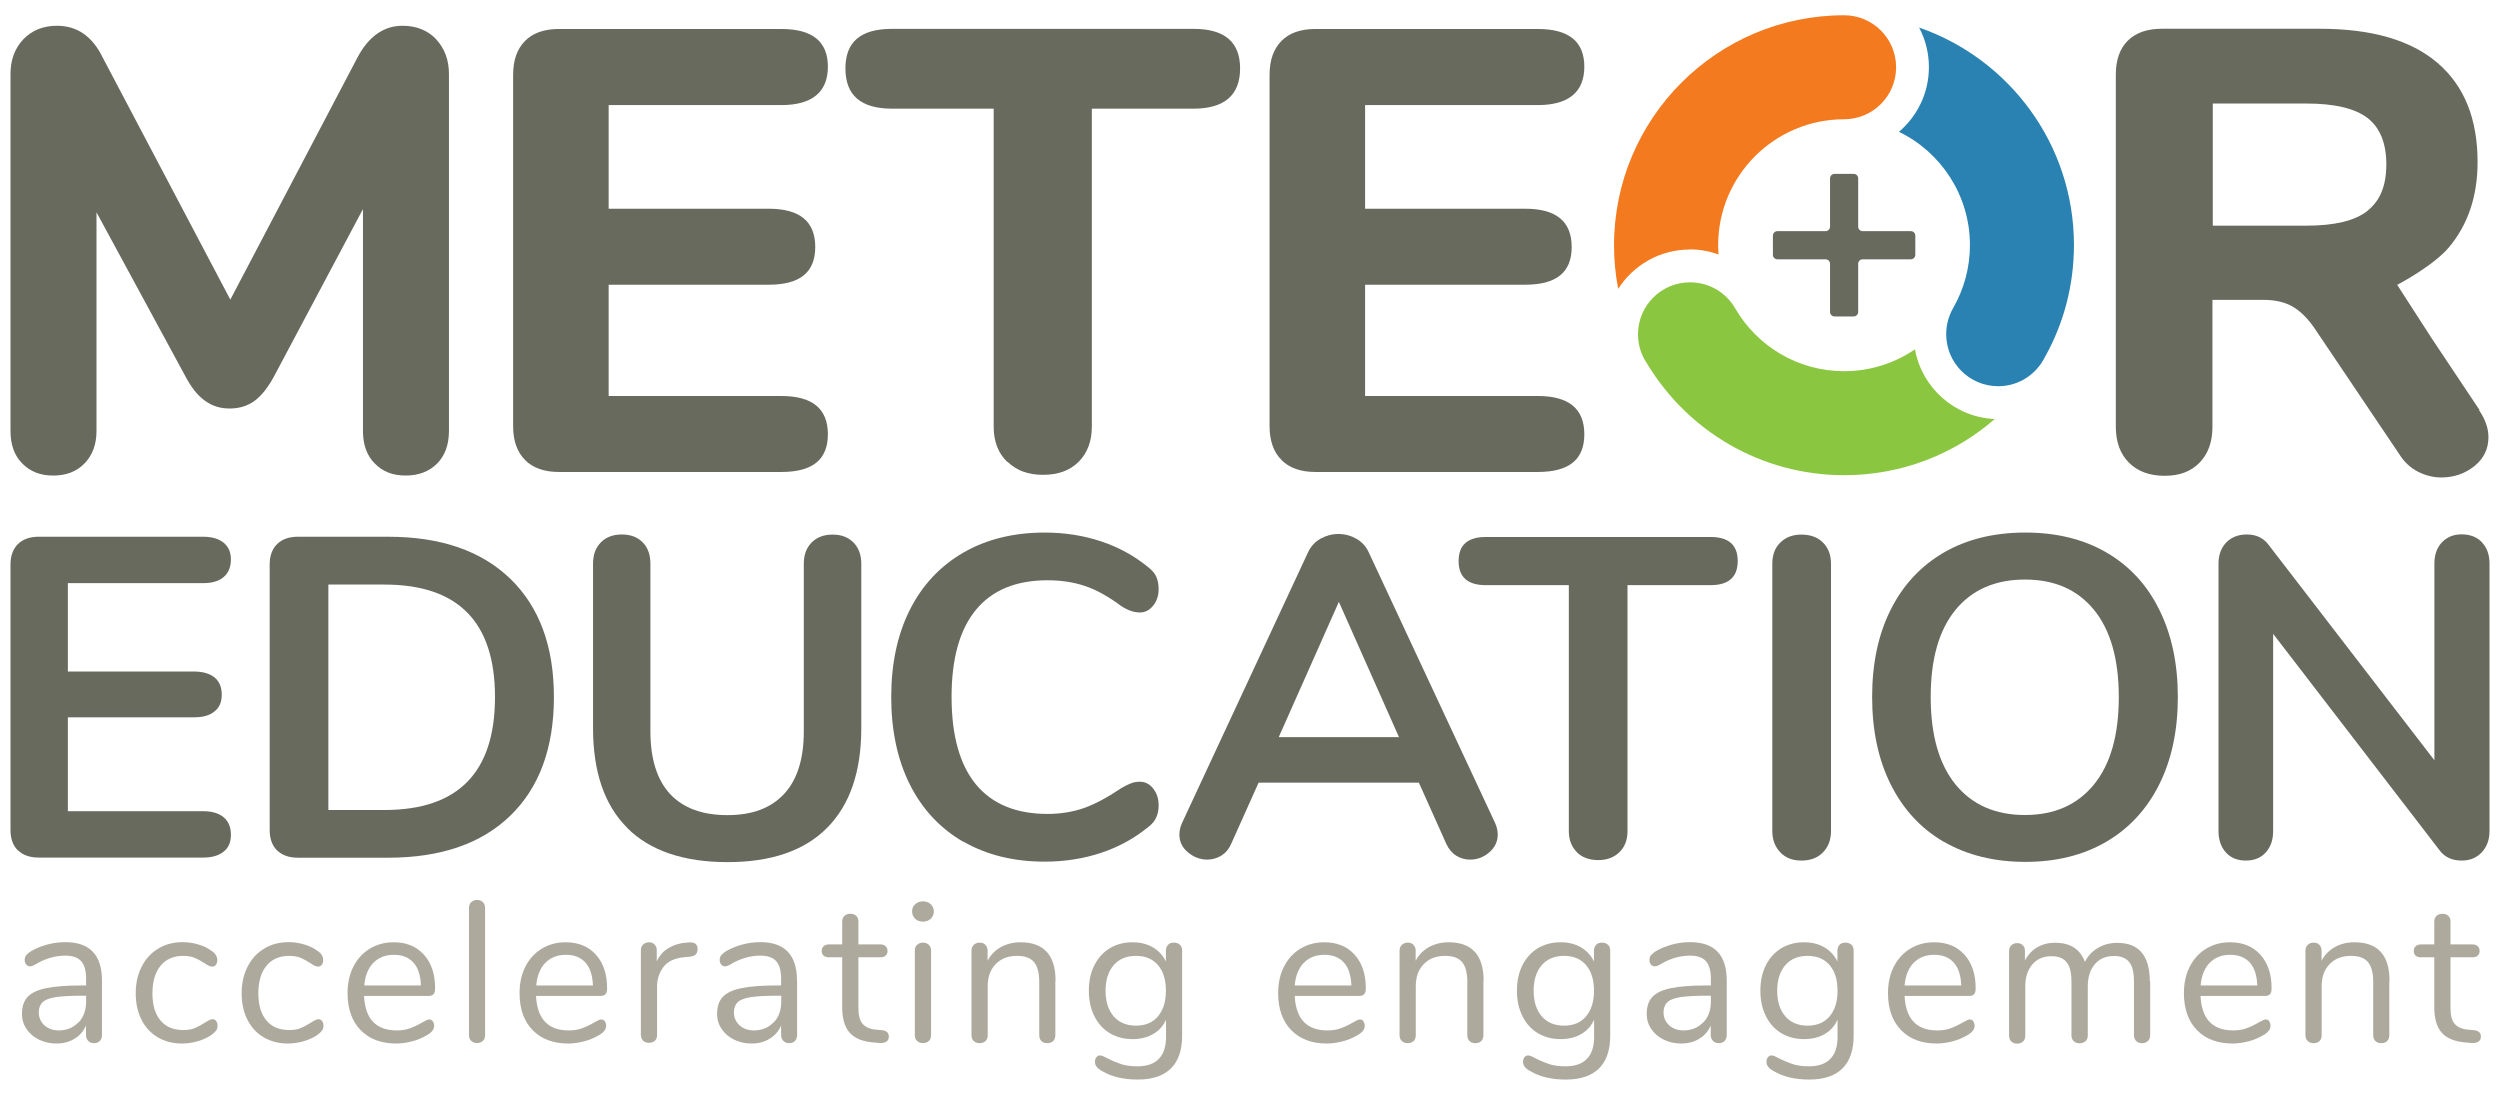<?xml version="1.0" encoding="UTF-8"?>
<svg id="Layer_1" xmlns="http://www.w3.org/2000/svg" width="209.6" height="92.22" xmlns:xlink="http://www.w3.org/1999/xlink" viewBox="0 0 209.6 92.22">
  <defs>
    <style>
      .cls-1 {
        fill: #ada99d;
      }

      .cls-2 {
        fill: #f47a20;
      }

      .cls-3 {
        fill: none;
      }

      .cls-4 {
        fill: #8bc640;
      }

      .cls-5 {
        fill: #686a5d;
      }

      .cls-6 {
        fill: #2982b1;
      }

      .cls-7 {
        clip-path: url(#clippath);
      }
    </style>
    <clipPath id="clippath">
      <rect class="cls-3" width="209.6" height="92.22"/>
    </clipPath>
  </defs>
  <g class="cls-7">
    <path class="cls-2" d="M141.68,20.91c.83,0,1.64.15,2.4.42-.02-.26-.03-.51-.03-.77,0-5.83,4.73-10.56,10.56-10.56,2.41,0,4.36-1.95,4.36-4.36s-1.95-4.36-4.36-4.36c-10.65,0-19.29,8.64-19.29,19.29,0,1.24.12,2.47.35,3.65,1.26-1.98,3.48-3.3,6.01-3.3h0Z"/>
    <path class="cls-6" d="M160.91,2.33c.52.99.81,2.11.81,3.3,0,2.17-.98,4.12-2.51,5.42,3.52,1.71,5.95,5.33,5.95,9.5,0,1.93-.52,3.73-1.41,5.28h0c-.37.65-.58,1.4-.58,2.19,0,2.41,1.95,4.36,4.36,4.36,1.5,0,2.82-.76,3.6-1.91.12-.18.24-.38.34-.58,1.54-2.76,2.41-5.95,2.41-9.35,0-8.44-5.43-15.61-12.98-18.23"/>
    <path class="cls-4" d="M160.55,29.29c-1.69,1.15-3.73,1.83-5.94,1.83-3.91,0-7.32-2.13-9.14-5.28h0c-.75-1.3-2.16-2.17-3.78-2.17-2.41,0-4.36,1.95-4.36,4.36,0,.68.16,1.32.43,1.89.1.2.21.4.34.58,3.37,5.6,9.51,9.34,16.52,9.34,4.83,0,9.24-1.77,12.62-4.71-3.36-.14-6.11-2.62-6.69-5.84h0Z"/>
    <path class="cls-5" d="M153.8,26.53c-.2,0-.37-.17-.37-.37v-4.05c0-.2-.17-.37-.37-.37h-4.05c-.2,0-.37-.17-.37-.37v-1.62c0-.2.17-.37.37-.37h4.05c.2,0,.37-.17.37-.37v-4.06c0-.2.17-.37.37-.37h1.62c.2,0,.37.17.37.37v4.06c0,.2.17.37.37.37h4.05c.2,0,.37.17.37.37v1.62c0,.2-.17.37-.37.37h-4.05c-.2,0-.37.17-.37.37v4.05c0,.2-.17.37-.37.37h-1.62Z"/>
    <path class="cls-5" d="M36.56,3.29c.71.76,1.08,1.73,1.08,2.92v29.92c0,1.16-.34,2.08-1,2.74-.66.66-1.54,1-2.63,1s-1.92-.33-2.58-1c-.67-.66-1-1.58-1-2.74v-18.6l-7.48,14.07c-.5.91-1.03,1.58-1.61,2.01-.58.42-1.27.64-2.08.64s-1.46-.21-2.06-.64c-.6-.42-1.14-1.09-1.63-2.01l-7.48-13.8v18.34c0,1.12-.34,2.03-1,2.71-.67.69-1.55,1.02-2.63,1.02s-1.92-.33-2.58-1c-.67-.66-1-1.58-1-2.74V6.21c0-1.19.36-2.16,1.08-2.92.72-.75,1.66-1.13,2.82-1.13,1.69,0,2.97.89,3.84,2.68l10.69,20.28L29.96,4.84c.94-1.79,2.22-2.68,3.79-2.68,1.16,0,2.1.38,2.82,1.13"/>
    <path class="cls-5" d="M44.02,38.56c-.67-.66-1-1.62-1-2.84V6.27c0-1.23.34-2.17,1-2.84.66-.67,1.62-1,2.84-1h18.65c2.6,0,3.9,1.05,3.9,3.16s-1.3,3.22-3.9,3.22h-14.48v8.69h13.43c2.6,0,3.89,1.07,3.89,3.21s-1.3,3.16-3.89,3.16h-13.43v9.33h14.48c2.6,0,3.9,1.07,3.9,3.21s-1.3,3.16-3.9,3.16h-18.65c-1.23,0-2.18-.34-2.84-1v-.02Z"/>
    <path class="cls-5" d="M84.44,38.72c-.76-.74-1.13-1.72-1.13-2.95V9.11h-8.53c-2.6,0-3.9-1.12-3.9-3.37s1.3-3.32,3.9-3.32h25.29c2.6,0,3.9,1.1,3.9,3.32s-1.3,3.37-3.9,3.37h-8.53v26.65c0,1.23-.37,2.21-1.1,2.95-.73.74-1.74,1.1-3,1.1s-2.22-.37-2.98-1.1h0Z"/>
    <path class="cls-5" d="M107.44,38.56c-.67-.66-1-1.62-1-2.84V6.27c0-1.23.34-2.17,1-2.84.66-.67,1.62-1,2.84-1h18.65c2.6,0,3.9,1.05,3.9,3.16s-1.3,3.22-3.9,3.22h-14.48v8.69h13.43c2.6,0,3.89,1.07,3.89,3.21s-1.3,3.16-3.89,3.16h-13.43v9.33h14.48c2.6,0,3.9,1.07,3.9,3.21s-1.3,3.16-3.9,3.16h-18.65c-1.23,0-2.18-.34-2.84-1v-.02Z"/>
    <path class="cls-5" d="M1.51,71.31c-.42-.41-.63-.98-.63-1.72v-22.26c0-.74.21-1.31.63-1.72.42-.41,1-.61,1.74-.61h13.78c.74,0,1.31.17,1.72.5.41.34.61.8.61,1.41s-.2,1.13-.61,1.47c-.41.35-.98.51-1.72.51H5.69v7.41h10.57c.74,0,1.31.17,1.72.49.41.34.61.81.61,1.45s-.2,1.09-.61,1.41c-.41.34-.98.49-1.72.49H5.69v7.87h11.34c.74,0,1.31.17,1.72.51.41.34.61.83.61,1.47s-.2,1.08-.61,1.41-.98.5-1.72.5H3.25c-.74,0-1.32-.2-1.74-.61h0Z"/>
    <path class="cls-5" d="M41.5,58.44c0-6.29-3.09-9.43-9.27-9.43h-4.7v18.9h4.7c6.18,0,9.27-3.15,9.27-9.47M23.24,71.31c-.42-.41-.63-.98-.63-1.72v-22.26c0-.74.21-1.31.63-1.72.42-.41,1-.61,1.74-.61h7.56c4.41,0,7.82,1.18,10.25,3.53,2.43,2.36,3.65,5.66,3.65,9.91s-1.22,7.59-3.65,9.94c-2.43,2.36-5.85,3.53-10.25,3.53h-7.56c-.74,0-1.32-.2-1.74-.61"/>
    <path class="cls-5" d="M52.58,69.4c-1.91-1.91-2.86-4.7-2.86-8.36v-13.78c0-.74.21-1.33.65-1.78.43-.44,1.02-.67,1.76-.67s1.33.22,1.76.67c.43.44.64,1.03.64,1.78v14.05c0,2.31.55,4.06,1.64,5.25,1.1,1.18,2.69,1.78,4.81,1.78s3.67-.6,4.77-1.79c1.1-1.19,1.64-2.94,1.64-5.23v-14.05c0-.74.21-1.33.65-1.78.43-.44,1.02-.67,1.76-.67s1.32.22,1.76.67c.43.44.65,1.03.65,1.78v13.78c0,3.64-.95,6.42-2.86,8.35-1.91,1.93-4.7,2.88-8.36,2.88s-6.49-.95-8.4-2.86h0Z"/>
    <path class="cls-5" d="M80.77,70.58c-1.94-1.12-3.44-2.72-4.49-4.81-1.04-2.08-1.56-4.53-1.56-7.33s.52-5.24,1.56-7.31c1.04-2.07,2.54-3.67,4.49-4.8,1.94-1.12,4.22-1.68,6.82-1.68,1.68,0,3.26.25,4.73.74,1.48.49,2.79,1.22,3.93,2.15.33.26.56.52.69.8.12.28.2.63.2,1.03,0,.56-.15,1.03-.46,1.41-.31.38-.67.57-1.1.57-.51,0-1.03-.18-1.56-.53-1.1-.81-2.11-1.38-3.06-1.69-.95-.32-1.99-.48-3.13-.48-2.65,0-4.65.83-6.01,2.48-1.36,1.65-2.04,4.08-2.04,7.3s.68,5.68,2.04,7.33c1.36,1.65,3.37,2.48,6.01,2.48,1.1,0,2.1-.17,3.04-.49.93-.33,1.98-.89,3.15-1.68.26-.15.51-.28.76-.38.26-.11.52-.15.8-.15.43,0,.8.19,1.1.57.31.38.46.86.46,1.41,0,.38-.06.71-.2,1.01-.12.29-.35.57-.69.82-1.15.94-2.46,1.66-3.93,2.15-1.47.49-3.06.74-4.73.74-2.6,0-4.87-.56-6.82-1.68v-.02Z"/>
    <path class="cls-5" d="M107.21,61.8h10.08l-5.04-11.34-5.04,11.34h0ZM125.57,69.97c0,.58-.24,1.09-.71,1.49-.47.41-1.01.61-1.62.61-.41,0-.79-.11-1.15-.33-.35-.22-.64-.56-.84-1.01l-2.29-5.11h-13.44l-2.29,5.11c-.2.46-.49.79-.84,1.01-.35.21-.75.33-1.18.33-.58,0-1.12-.2-1.61-.61-.49-.41-.72-.9-.72-1.49,0-.33.08-.66.23-.99l10.54-22.64c.23-.51.58-.9,1.05-1.17.47-.26.97-.4,1.51-.4s1.03.13,1.51.4c.47.27.82.65,1.05,1.17l10.57,22.64c.15.33.23.66.23.99Z"/>
    <path class="cls-5" d="M132.2,71.44c-.44-.44-.67-1.03-.67-1.77v-20.61h-6.95c-1.53,0-2.29-.67-2.29-2.02s.76-2.02,2.29-2.02h18.82c1.53,0,2.29.67,2.29,2.02s-.77,2.02-2.29,2.02h-6.95v20.61c0,.74-.22,1.33-.67,1.77-.45.44-1.04.67-1.78.67s-1.37-.22-1.81-.67h0Z"/>
    <path class="cls-5" d="M149.26,71.46c-.44-.46-.67-1.06-.67-1.79v-22.41c0-.74.22-1.33.67-1.77.44-.44,1.03-.67,1.77-.67s1.37.22,1.81.67c.44.44.67,1.03.67,1.77v22.41c0,.74-.22,1.33-.67,1.79-.44.46-1.05.69-1.81.69s-1.33-.23-1.77-.69"/>
    <path class="cls-5" d="M175.56,65.77c1.39-1.71,2.08-4.15,2.08-7.33s-.7-5.62-2.08-7.31c-1.39-1.7-3.31-2.54-5.79-2.54s-4.43.85-5.82,2.54c-1.39,1.7-2.08,4.13-2.08,7.31s.7,5.63,2.08,7.33c1.39,1.7,3.33,2.56,5.82,2.56s4.4-.86,5.79-2.56M162.97,70.58c-1.93-1.12-3.4-2.72-4.45-4.81-1.04-2.08-1.56-4.53-1.56-7.33s.51-5.24,1.55-7.31c1.03-2.07,2.52-3.67,4.45-4.8,1.93-1.12,4.21-1.68,6.84-1.68s4.89.56,6.82,1.68c1.92,1.12,3.4,2.72,4.42,4.8,1.03,2.08,1.55,4.51,1.55,7.31s-.52,5.25-1.56,7.33c-1.04,2.08-2.53,3.69-4.45,4.81-1.93,1.12-4.18,1.68-6.77,1.68s-4.89-.56-6.82-1.68"/>
    <path class="cls-5" d="M208.09,45.48c.42.44.63,1.03.63,1.78v22.41c0,.74-.22,1.33-.65,1.79-.43.46-.99.69-1.68.69-.81,0-1.44-.29-1.87-.88l-13.94-18.13v16.53c0,.74-.2,1.33-.61,1.79-.41.46-.97.69-1.68.69s-1.27-.23-1.68-.69c-.41-.46-.61-1.06-.61-1.79v-22.41c0-.74.22-1.33.65-1.78.43-.44,1.01-.67,1.72-.67.79,0,1.4.29,1.83.87l13.9,18.06v-16.49c0-.74.21-1.33.63-1.78.42-.44.97-.67,1.66-.67s1.28.22,1.7.67h0Z"/>
    <path class="cls-5" d="M198.49,17.68c-1.05.83-2.77,1.24-5.11,1.24h-7.86v-10.24h7.86c2.36,0,4.06.41,5.11,1.21,1.05.81,1.58,2.11,1.58,3.9s-.53,3.05-1.58,3.88h0ZM207.88,34.37l-4.01-6.01-2.89-4.48s3.03-1.57,4.36-3.17c1.58-1.9,2.38-4.27,2.38-7.12,0-3.62-1.11-6.39-3.35-8.31-2.24-1.92-5.53-2.87-9.89-2.87h-13.24c-1.23,0-2.18.34-2.85,1-.67.67-1,1.62-1,2.85v29.53c0,1.26.37,2.27,1.1,3,.74.74,1.74,1.1,3,1.1s2.21-.37,2.92-1.1c.72-.74,1.08-1.74,1.08-3v-10.65h4.27c1.02,0,1.86.2,2.53.61.67.41,1.3,1.06,1.9,1.98l6.96,10.34c.42.67.95,1.16,1.58,1.48.63.32,1.28.48,1.95.48,1.05,0,1.98-.32,2.77-.95.79-.64,1.18-1.44,1.18-2.43,0-.74-.26-1.49-.79-2.27h.02Z"/>
    <path class="cls-1" d="M6.58,85.73c.43-.45.64-1.03.64-1.76v-.49h-.3c-.98,0-1.73.04-2.25.12-.52.08-.88.22-1.09.42-.21.19-.33.49-.33.86,0,.43.16.79.48,1.09.32.28.72.42,1.2.42.67,0,1.22-.23,1.65-.68h0ZM8.55,82.21v4.57c0,.2-.06.36-.18.49-.11.12-.27.19-.48.19s-.36-.06-.49-.19c-.12-.12-.19-.28-.19-.49v-.8c-.21.48-.54.86-.97,1.11-.43.27-.94.4-1.51.4-.53,0-1.01-.11-1.45-.32s-.79-.51-1.05-.89c-.26-.38-.39-.8-.39-1.26,0-.62.16-1.1.47-1.43.31-.34.83-.59,1.55-.74.72-.15,1.71-.23,2.99-.23h.37v-.56c0-.67-.14-1.17-.41-1.47-.27-.31-.72-.47-1.33-.47-.76,0-1.54.2-2.31.62-.3.19-.51.28-.64.28-.13,0-.25-.05-.33-.15-.09-.1-.13-.23-.13-.39s.04-.29.14-.41c.1-.11.25-.24.46-.36.39-.22.84-.4,1.33-.53.49-.13.99-.19,1.48-.19,2.05,0,3.07,1.08,3.07,3.22h0Z"/>
    <path class="cls-1" d="M13.22,86.96c-.59-.34-1.04-.84-1.36-1.47-.32-.64-.48-1.38-.48-2.22s.17-1.58.5-2.23c.33-.65.79-1.15,1.39-1.51.59-.36,1.27-.54,2.05-.54.42,0,.85.06,1.26.18.42.11.79.29,1.1.51.2.13.35.26.42.4.08.13.12.27.12.42s-.04.28-.12.39c-.08.11-.19.15-.33.15-.08,0-.16-.03-.26-.07-.09-.04-.17-.09-.23-.13-.06-.04-.11-.07-.12-.08-.29-.19-.57-.34-.83-.45-.26-.11-.58-.17-.96-.17-.81,0-1.45.27-1.91.83-.45.56-.68,1.32-.68,2.31s.23,1.75.68,2.28c.45.54,1.09.8,1.91.8.38,0,.71-.05.98-.17.27-.12.55-.27.83-.45.12-.08.24-.14.35-.2.11-.05.2-.09.28-.09.12,0,.23.05.31.15.08.1.12.23.12.39,0,.15-.03.27-.11.4-.08.11-.22.25-.43.4-.31.21-.69.38-1.13.51-.44.13-.88.19-1.33.19-.76,0-1.43-.18-2.02-.52h0Z"/>
    <path class="cls-1" d="M22.1,86.96c-.59-.34-1.04-.84-1.36-1.47-.32-.64-.48-1.38-.48-2.22s.17-1.58.5-2.23c.33-.65.79-1.15,1.39-1.51.59-.36,1.27-.54,2.05-.54.42,0,.85.06,1.26.18.42.11.79.29,1.1.51.2.13.35.26.42.4.08.13.12.27.12.42s-.04.28-.12.39c-.08.11-.19.15-.33.15-.08,0-.16-.03-.26-.07-.09-.04-.17-.09-.23-.13-.06-.04-.11-.07-.12-.08-.29-.19-.57-.34-.83-.45-.26-.11-.58-.17-.96-.17-.81,0-1.45.27-1.91.83-.45.56-.68,1.32-.68,2.31s.23,1.75.68,2.28c.45.54,1.09.8,1.91.8.38,0,.71-.05.98-.17.27-.12.55-.27.83-.45.12-.08.24-.14.35-.2.11-.05.2-.09.28-.09.12,0,.23.05.31.15.08.1.12.23.12.39,0,.15-.03.27-.11.4-.08.11-.22.25-.43.4-.31.21-.69.38-1.13.51-.44.13-.88.19-1.33.19-.76,0-1.43-.18-2.02-.52h0Z"/>
    <path class="cls-1" d="M31.3,80.72c-.43.45-.69,1.08-.76,1.9h4.75c-.03-.83-.23-1.47-.62-1.91-.39-.44-.94-.66-1.64-.66s-1.29.22-1.72.67h0ZM36.27,85.62c.09.1.13.23.13.39,0,.28-.19.54-.59.77-.41.24-.83.42-1.27.53-.45.11-.88.18-1.31.18-1.26,0-2.26-.37-2.99-1.12s-1.1-1.78-1.1-3.1c0-.84.16-1.58.49-2.23.33-.64.78-1.14,1.37-1.5.59-.36,1.25-.54,2-.54,1.06,0,1.91.34,2.54,1.04.63.7.94,1.63.94,2.82,0,.22-.04.39-.13.49-.09.1-.24.15-.43.15h-5.4c.1,1.93,1.01,2.89,2.74,2.89.43,0,.81-.06,1.12-.18.31-.11.65-.27,1.01-.48.29-.17.49-.26.59-.26.12,0,.23.05.32.15h0Z"/>
    <path class="cls-1" d="M39.51,87.27c-.13-.11-.19-.28-.19-.49v-10.65c0-.21.06-.38.19-.5.13-.11.29-.18.49-.18.18,0,.35.06.48.18.12.12.19.28.19.5v10.65c0,.21-.06.38-.19.49-.13.12-.29.18-.48.18-.2,0-.37-.06-.49-.18"/>
    <path class="cls-1" d="M45.72,80.72c-.43.45-.69,1.08-.76,1.9h4.75c-.03-.83-.23-1.47-.62-1.91-.39-.44-.94-.66-1.64-.66s-1.29.22-1.72.67h0ZM50.69,85.62c.09.1.13.23.13.39,0,.28-.19.54-.59.77-.41.24-.83.42-1.27.53-.45.11-.88.18-1.31.18-1.26,0-2.26-.37-2.99-1.12s-1.1-1.78-1.1-3.1c0-.84.16-1.58.49-2.23.33-.64.78-1.14,1.37-1.5.59-.36,1.25-.54,2-.54,1.06,0,1.91.34,2.54,1.04.63.7.94,1.63.94,2.82,0,.22-.04.39-.13.49-.09.1-.24.15-.43.15h-5.4c.1,1.93,1.01,2.89,2.74,2.89.43,0,.81-.06,1.12-.18.31-.11.65-.27,1.01-.48.29-.17.49-.26.59-.26.12,0,.23.05.32.15h0Z"/>
    <path class="cls-1" d="M58.48,79.6c0,.18-.05.32-.15.42s-.27.17-.52.19l-.5.05c-.75.07-1.31.34-1.67.79-.36.47-.55,1.01-.55,1.63v4.08c0,.22-.06.39-.19.5-.12.11-.28.17-.49.17s-.37-.06-.49-.18c-.12-.11-.19-.28-.19-.5v-7.08c0-.21.07-.38.2-.49.13-.11.29-.18.49-.18.18,0,.33.06.45.18.12.11.19.27.19.48v.94c.24-.5.56-.87,1-1.12.43-.26.93-.41,1.48-.45l.24-.02c.47-.03.71.16.71.57Z"/>
    <path class="cls-1" d="M64.86,85.73c.43-.45.64-1.03.64-1.76v-.49h-.3c-.98,0-1.73.04-2.25.12-.52.08-.88.22-1.09.42-.21.19-.33.49-.33.86,0,.43.16.79.48,1.09.32.28.72.42,1.2.42.67,0,1.22-.23,1.65-.68h0ZM66.83,82.21v4.57c0,.2-.06.36-.18.49-.11.12-.27.19-.48.19s-.36-.06-.49-.19c-.12-.12-.19-.28-.19-.49v-.8c-.21.48-.54.86-.97,1.11-.43.27-.94.4-1.51.4-.53,0-1.01-.11-1.45-.32s-.79-.51-1.05-.89c-.26-.38-.39-.8-.39-1.26,0-.62.16-1.1.47-1.43.31-.34.83-.59,1.55-.74.72-.15,1.71-.23,2.98-.23h.37v-.56c0-.67-.14-1.17-.41-1.47-.27-.31-.72-.47-1.33-.47-.76,0-1.54.2-2.31.62-.3.19-.51.28-.64.28-.13,0-.25-.05-.33-.15-.09-.1-.13-.23-.13-.39s.04-.29.14-.41c.1-.11.25-.24.46-.36.39-.22.84-.4,1.33-.53.49-.13.99-.19,1.48-.19,2.05,0,3.07,1.08,3.07,3.22h0Z"/>
    <path class="cls-1" d="M74.52,86.91c0,.19-.07.34-.21.42-.14.1-.35.13-.63.11l-.45-.04c-.89-.07-1.56-.34-1.98-.8-.42-.47-.64-1.18-.64-2.13v-4.21h-1.12c-.19,0-.34-.05-.44-.14s-.16-.22-.16-.38c0-.17.05-.3.16-.41.11-.1.26-.15.44-.15h1.12v-1.9c0-.21.06-.38.19-.49.12-.12.29-.18.5-.18s.36.06.49.18c.12.11.18.28.18.49v1.9h1.86c.18,0,.32.05.42.15s.16.24.16.41-.05.28-.16.38-.25.14-.42.14h-1.86v4.28c0,.62.12,1.06.38,1.33.26.27.63.43,1.13.46l.45.04c.39.04.59.21.59.54h0Z"/>
    <path class="cls-1" d="M76.89,87.27c-.13-.11-.19-.28-.19-.49v-7.08c0-.21.06-.38.19-.49.13-.11.29-.18.49-.18s.36.06.49.18c.12.11.19.28.19.49v7.08c0,.22-.06.39-.19.5-.12.11-.28.17-.49.17s-.37-.06-.49-.18ZM76.73,77.03c-.17-.16-.26-.36-.26-.62s.09-.45.26-.6c.17-.16.39-.24.65-.24s.49.08.65.24c.17.16.26.36.26.6,0,.26-.09.47-.26.62-.17.16-.39.24-.65.24s-.49-.08-.65-.24"/>
    <path class="cls-1" d="M88.48,82.23v4.55c0,.21-.06.38-.18.5-.11.11-.28.18-.49.18s-.38-.06-.5-.18c-.12-.12-.18-.28-.18-.5v-4.46c0-.76-.15-1.32-.44-1.66-.29-.35-.77-.52-1.42-.52-.75,0-1.35.23-1.79.69-.45.46-.67,1.08-.67,1.86v4.1c0,.21-.06.38-.18.49-.11.11-.28.18-.49.18s-.38-.06-.5-.18c-.12-.11-.19-.28-.19-.49v-7.08c0-.2.06-.36.19-.49.12-.12.29-.19.5-.19s.36.06.48.19c.11.12.18.28.18.47v.86c.26-.5.64-.88,1.12-1.15.48-.26,1.03-.4,1.64-.4,1.96,0,2.94,1.08,2.94,3.24h0Z"/>
    <path class="cls-1" d="M97.08,85.21c.45-.52.67-1.24.67-2.15s-.22-1.62-.66-2.14c-.44-.52-1.06-.78-1.85-.78s-1.42.26-1.87.78c-.45.52-.68,1.24-.68,2.14s.23,1.63.68,2.15c.45.52,1.08.78,1.87.78s1.4-.26,1.85-.78M98.93,79.21c.12.12.18.28.18.49v7.12c0,1.22-.31,2.14-.94,2.76-.63.62-1.55.93-2.78.93s-2.19-.24-2.99-.71c-.41-.22-.6-.48-.6-.77,0-.16.04-.28.12-.39.08-.11.19-.15.33-.15.12,0,.31.08.6.24.39.2.78.36,1.16.49.38.12.83.18,1.36.18.79,0,1.39-.21,1.79-.63.41-.42.6-1.03.6-1.84v-1.44c-.24.53-.59.93-1.09,1.21-.49.28-1.06.42-1.72.42-.72,0-1.35-.17-1.91-.5-.56-.34-.98-.81-1.29-1.43-.31-.62-.46-1.32-.46-2.13s.15-1.52.46-2.13c.31-.62.74-1.09,1.29-1.43.56-.33,1.19-.5,1.91-.5.64,0,1.21.14,1.7.42.48.28.85.68,1.1,1.19v-.91c0-.2.06-.36.18-.49.11-.12.28-.18.49-.18s.38.06.5.18Z"/>
    <path class="cls-1" d="M109.31,80.72c-.43.45-.69,1.08-.76,1.9h4.75c-.03-.83-.23-1.47-.62-1.91-.39-.44-.94-.66-1.64-.66s-1.29.22-1.72.67h0ZM114.29,85.62c.09.1.13.23.13.39,0,.28-.19.54-.59.77-.41.24-.83.42-1.27.53-.45.11-.88.18-1.31.18-1.26,0-2.26-.37-2.99-1.12s-1.1-1.78-1.1-3.1c0-.84.16-1.58.49-2.23.33-.64.78-1.14,1.37-1.5.59-.36,1.25-.54,2.01-.54,1.06,0,1.91.34,2.54,1.04.63.7.94,1.63.94,2.82,0,.22-.04.39-.13.49-.09.1-.24.15-.43.15h-5.4c.1,1.93,1.01,2.89,2.74,2.89.43,0,.81-.06,1.12-.18.31-.11.65-.27,1.01-.48.29-.17.49-.26.59-.26.12,0,.23.05.32.15h0Z"/>
    <path class="cls-1" d="M124.37,82.23v4.55c0,.21-.06.38-.18.5-.11.11-.28.18-.49.18s-.38-.06-.5-.18c-.12-.12-.18-.28-.18-.5v-4.46c0-.76-.15-1.32-.44-1.66-.29-.35-.77-.52-1.42-.52-.75,0-1.35.23-1.79.69-.45.46-.67,1.08-.67,1.86v4.1c0,.21-.06.38-.18.49-.11.11-.28.18-.49.18s-.38-.06-.5-.18c-.12-.11-.19-.28-.19-.49v-7.08c0-.2.06-.36.19-.49.12-.12.29-.19.5-.19s.36.06.48.19c.11.12.18.28.18.47v.86c.26-.5.64-.88,1.12-1.15.48-.26,1.03-.4,1.64-.4,1.96,0,2.94,1.08,2.94,3.24h0Z"/>
    <path class="cls-1" d="M132.97,85.21c.45-.52.67-1.24.67-2.15s-.22-1.62-.66-2.14c-.44-.52-1.06-.78-1.85-.78s-1.42.26-1.87.78c-.45.52-.68,1.24-.68,2.14s.23,1.63.68,2.15c.45.52,1.08.78,1.87.78s1.4-.26,1.85-.78ZM134.82,79.21c.12.12.18.28.18.49v7.12c0,1.22-.31,2.14-.94,2.76-.63.62-1.55.93-2.78.93s-2.19-.24-2.99-.71c-.41-.22-.6-.48-.6-.77,0-.16.04-.28.12-.39.08-.11.19-.15.33-.15.12,0,.31.08.6.24.39.2.78.36,1.16.49.38.12.83.18,1.36.18.79,0,1.39-.21,1.79-.63.41-.42.6-1.03.6-1.84v-1.44c-.24.53-.59.93-1.09,1.21-.49.28-1.06.42-1.72.42-.72,0-1.35-.17-1.91-.5-.56-.34-.98-.81-1.29-1.43-.31-.62-.46-1.32-.46-2.13s.15-1.52.46-2.13c.31-.62.74-1.09,1.29-1.43.56-.33,1.19-.5,1.91-.5.64,0,1.22.14,1.7.42.48.28.85.68,1.1,1.19v-.91c0-.2.06-.36.18-.49.11-.12.28-.18.49-.18s.38.06.5.18Z"/>
    <path class="cls-1" d="M142.8,85.73c.43-.45.64-1.03.64-1.76v-.49h-.3c-.98,0-1.73.04-2.25.12-.52.08-.88.22-1.09.42-.21.19-.33.49-.33.86,0,.43.16.79.48,1.09.32.28.71.42,1.2.42.67,0,1.22-.23,1.65-.68h0ZM144.77,82.21v4.57c0,.2-.06.36-.18.49-.11.12-.27.19-.48.19s-.36-.06-.49-.19c-.12-.12-.19-.28-.19-.49v-.8c-.21.48-.54.86-.97,1.11-.43.27-.94.4-1.51.4-.53,0-1.01-.11-1.45-.32s-.79-.51-1.05-.89c-.26-.38-.39-.8-.39-1.26,0-.62.16-1.1.47-1.43.31-.34.83-.59,1.55-.74.72-.15,1.71-.23,2.99-.23h.37v-.56c0-.67-.14-1.17-.41-1.47-.27-.31-.72-.47-1.33-.47-.76,0-1.54.2-2.31.62-.3.19-.51.28-.64.28-.13,0-.25-.05-.33-.15-.09-.1-.13-.23-.13-.39s.04-.29.14-.41c.1-.11.25-.24.46-.36.39-.22.84-.4,1.33-.53.49-.13.99-.19,1.48-.19,2.05,0,3.07,1.08,3.07,3.22h0Z"/>
    <path class="cls-1" d="M153.39,85.21c.45-.52.67-1.24.67-2.15s-.22-1.62-.66-2.14c-.44-.52-1.06-.78-1.85-.78s-1.42.26-1.87.78c-.45.52-.68,1.24-.68,2.14s.23,1.63.68,2.15c.45.52,1.08.78,1.87.78s1.4-.26,1.85-.78ZM155.23,79.21c.12.12.18.28.18.49v7.12c0,1.22-.31,2.14-.94,2.76-.63.62-1.55.93-2.78.93s-2.19-.24-2.99-.71c-.41-.22-.6-.48-.6-.77,0-.16.04-.28.12-.39.08-.11.19-.15.33-.15.12,0,.31.08.6.24.39.2.78.36,1.16.49.38.12.83.18,1.36.18.79,0,1.39-.21,1.79-.63.41-.42.6-1.03.6-1.84v-1.44c-.24.53-.59.93-1.09,1.21-.49.28-1.06.42-1.72.42-.72,0-1.35-.17-1.91-.5-.56-.34-.98-.81-1.29-1.43-.31-.62-.46-1.32-.46-2.13s.15-1.52.46-2.13c.31-.62.74-1.09,1.29-1.43.56-.33,1.19-.5,1.91-.5.64,0,1.22.14,1.7.42.48.28.85.68,1.1,1.19v-.91c0-.2.06-.36.18-.49.11-.12.28-.18.49-.18s.38.06.5.18Z"/>
    <path class="cls-1" d="M160.44,80.72c-.43.45-.69,1.08-.76,1.9h4.75c-.03-.83-.23-1.47-.62-1.91-.39-.44-.94-.66-1.64-.66s-1.29.22-1.72.67h0ZM165.42,85.62c.09.1.13.23.13.39,0,.28-.19.54-.59.77-.41.24-.83.42-1.27.53-.45.11-.88.18-1.31.18-1.26,0-2.26-.37-2.99-1.12s-1.1-1.78-1.1-3.1c0-.84.16-1.58.49-2.23.33-.64.78-1.14,1.37-1.5.59-.36,1.25-.54,2.01-.54,1.06,0,1.91.34,2.54,1.04.63.7.94,1.63.94,2.82,0,.22-.04.39-.13.49-.09.1-.24.15-.43.15h-5.4c.1,1.93,1.01,2.89,2.74,2.89.43,0,.81-.06,1.12-.18.31-.11.65-.27,1.01-.48.29-.17.49-.26.59-.26.12,0,.23.05.32.15h0Z"/>
    <path class="cls-1" d="M180.27,82.23v4.55c0,.21-.06.38-.19.5-.12.11-.28.18-.49.18s-.37-.06-.49-.18c-.12-.12-.19-.28-.19-.5v-4.51c0-.75-.13-1.29-.41-1.62-.26-.33-.69-.5-1.26-.5-.68,0-1.22.23-1.61.69-.39.46-.59,1.08-.59,1.86v4.1c0,.21-.06.38-.19.49-.13.11-.29.18-.5.18s-.36-.06-.49-.18c-.12-.11-.19-.28-.19-.49v-4.51c0-.75-.13-1.29-.41-1.62-.26-.34-.7-.5-1.27-.5-.67,0-1.21.23-1.6.69-.4.46-.59,1.08-.59,1.86v4.1c0,.21-.06.38-.19.5-.12.11-.28.18-.49.18s-.37-.06-.49-.18c-.12-.11-.19-.28-.19-.5v-7.08c0-.2.06-.36.19-.49.13-.12.29-.18.49-.18.19,0,.35.06.47.18.12.11.18.27.18.48v.8c.25-.48.59-.85,1.02-1.1.43-.26.94-.39,1.51-.39,1.27,0,2.11.54,2.5,1.61.24-.5.59-.88,1.08-1.17.48-.29,1.03-.43,1.64-.43,1.81,0,2.72,1.08,2.72,3.24v-.02Z"/>
    <path class="cls-1" d="M185.26,80.72c-.43.45-.69,1.08-.76,1.9h4.75c-.03-.83-.23-1.47-.62-1.91-.39-.44-.94-.66-1.64-.66s-1.29.22-1.72.67h0ZM190.23,85.62c.09.1.13.23.13.39,0,.28-.19.54-.59.77-.41.24-.83.42-1.27.53-.45.11-.88.18-1.31.18-1.26,0-2.26-.37-2.99-1.12s-1.1-1.78-1.1-3.1c0-.84.16-1.58.49-2.23.33-.64.78-1.14,1.37-1.5.59-.36,1.25-.54,2.01-.54,1.06,0,1.91.34,2.54,1.04.63.7.94,1.63.94,2.82,0,.22-.04.39-.13.49-.09.1-.24.15-.43.15h-5.4c.1,1.93,1.01,2.89,2.74,2.89.43,0,.81-.06,1.12-.18.31-.11.65-.27,1.01-.48.29-.17.49-.26.59-.26.12,0,.23.05.32.15h0Z"/>
    <path class="cls-1" d="M200.32,82.23v4.55c0,.21-.06.38-.18.5-.11.11-.28.18-.49.18s-.38-.06-.5-.18c-.12-.12-.18-.28-.18-.5v-4.46c0-.76-.15-1.32-.44-1.66-.29-.35-.77-.52-1.42-.52-.75,0-1.35.23-1.79.69-.45.46-.67,1.08-.67,1.86v4.1c0,.21-.06.38-.18.49-.11.11-.28.18-.49.18s-.38-.06-.5-.18c-.12-.11-.19-.28-.19-.49v-7.08c0-.2.06-.36.19-.49.12-.12.29-.19.5-.19s.36.06.48.19c.11.12.18.28.18.47v.86c.26-.5.64-.88,1.12-1.15s1.03-.4,1.64-.4c1.96,0,2.94,1.08,2.94,3.24h0Z"/>
    <path class="cls-1" d="M208,86.91c0,.19-.07.34-.21.42-.14.1-.35.13-.63.11l-.45-.04c-.89-.07-1.56-.34-1.98-.8-.42-.47-.64-1.18-.64-2.13v-4.21h-1.12c-.19,0-.34-.05-.44-.14-.11-.1-.16-.22-.16-.38,0-.17.05-.3.16-.41.11-.1.26-.15.44-.15h1.12v-1.9c0-.21.06-.38.19-.49.12-.12.29-.18.5-.18s.36.06.49.18c.12.11.18.28.18.49v1.9h1.86c.18,0,.32.05.42.15.11.1.16.24.16.41s-.05.28-.16.38c-.11.1-.25.14-.42.14h-1.86v4.28c0,.62.12,1.06.38,1.33.26.27.63.43,1.13.46l.45.04c.39.04.59.21.59.54h0Z"/>
  </g>
</svg>